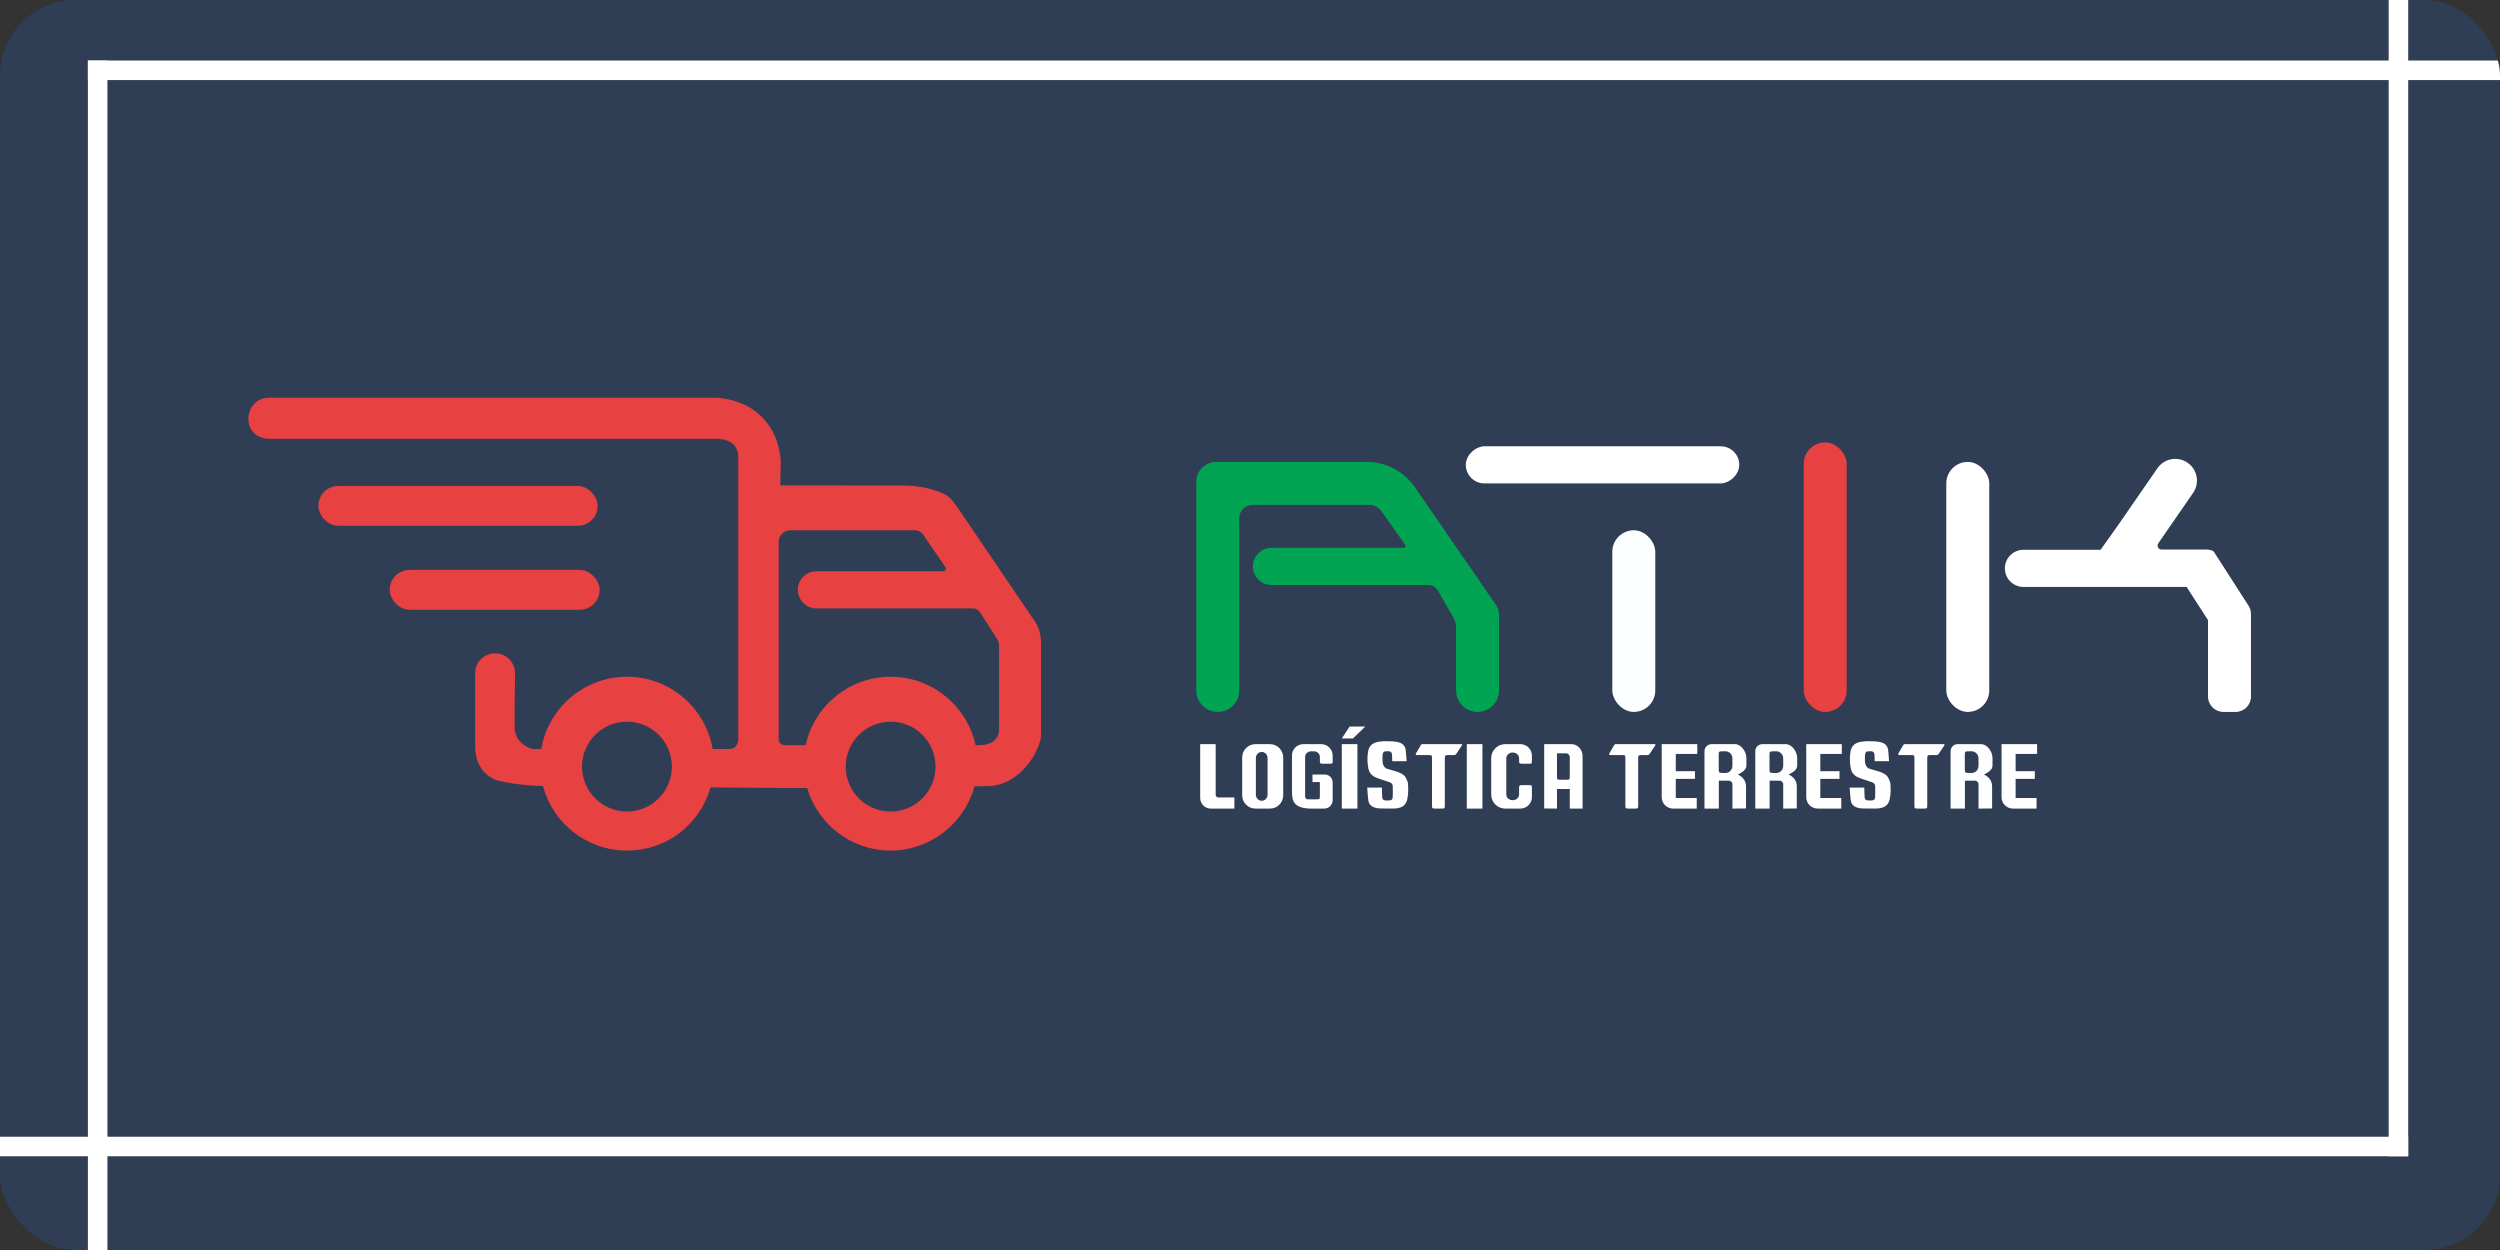 <svg xmlns="http://www.w3.org/2000/svg" xmlns:xlink="http://www.w3.org/1999/xlink" id="Capa_1" data-name="Capa 1" viewBox="0 0 4028 2014"><rect x="0" y="0" width="4028" height="2014" fill="#333333" stroke="none"/><defs><clipPath id="clippath"><rect width="4028" height="2014" rx="122.16" ry="122.16" style="fill: none; stroke-width: 0px;"></rect></clipPath></defs><g style="clip-path: url(#clippath);"><rect width="4028" height="2014" rx="122.16" ry="122.16" style="fill: #2f3e55; stroke-width: 0px;"></rect><path d="M2147.21,1254,2147.21,1221.5v3.91c0,2.61,0,3.89-.87,4.52-.83.6-2.46.6-5.66.6h-6.87c-3.93,0-5.72,0-6.54-.97-.68-.82-.68-2.31-.68-5.05v-4.79c0-5.07-4.13-9.18-9.23-9.18h-5.26c-5.13,0-9.29,4.14-9.29,9.24v1.71s0,57.33,0,57.33v4.86c0,2.31,1.88,4.18,4.2,4.18h12.7c3.42,0,5.14,0,6-.8.87-.81.87-2.43.87-5.68v-21.29h-11.9v-12.12l19.85-.04c6.96-.02,12.66,5.64,12.66,12.56h0v28.76c0,7.48-6.1,13.55-13.62,13.55h-20.45c-28.33,0-31.48-12.13-31.48-27.1v-58.48c0-10.09,8.22-18.26,18.36-18.26h28.66c10.19,0,18.53,8.3,18.53,18.43v4.11Z" style="fill: #fff; stroke-width: 0px;"></path><path d="M2449.66,1198.96h-24.36c-12.52,0-22.67,10.09-22.67,22.54v58.76c0,12.45,10.15,22.54,22.67,22.54h24.36c10.19,0,18.53-8.3,18.53-18.43v-14.28c0-2.61,0-3.89-.87-4.52-.83-.6-2.46-.6-5.66-.6h-6.87c-3.93,0-5.72,0-6.54.97-.68.82-.68,2.31-.68,5.05v9.27c0,4.99-4.62,9.03-10.31,9.03s-10.31-4.04-10.31-9.03v-58.76c0-4.99,4.62-9.03,10.31-9.03s10.31,4.04,10.31,9.03v3.01c0,2.74,0,4.23.68,5.05.82.97,2.6.97,6.54.97h6.87c3.2,0,4.83,0,5.66-.6.87-.62.87-1.9.87-4.52v-8.02c0-10.14-8.34-18.43-18.53-18.43Z" style="fill: #fff; stroke-width: 0px;"></path><path d="M2346,1215.11c-.59.88-1.6,1.42-2.69,1.42h-7.48c-3.87,0-5.86,0-6.88.81-1.01.8-1.07,2.41-1.07,5.6v74c0,3,0,4.46-.9,5.18-.86.68-2.52.68-5.78.68h-6.56c-3.95,0-5.79,0-6.65-.9-.74-.78-.74-2.24-.74-4.96v-74.62c0-3.29,0-4.71-1.35-5.33-1.03-.47-2.84-.47-6.03-.47h-17.37c-1.16,0-1.89-1.2-1.32-2.18l8.14-14.07c.47-.81,1.36-1.32,2.32-1.32h62.97c.95,0,1.53,1.02,1.01,1.79l-9.61,14.36Z" style="fill: #fff; stroke-width: 0px;"></path><path d="M2657.54,1215.11c-.59.88-1.6,1.42-2.69,1.42h-7.48c-3.87,0-5.86,0-6.88.81-1.01.8-1.07,2.41-1.07,5.6v74c0,3,0,4.46-.9,5.18-.86.68-2.52.68-5.78.68h-6.56c-3.95,0-5.79,0-6.65-.9-.74-.78-.74-2.24-.74-4.96v-74.62c0-3.29,0-4.71-1.35-5.33-1.03-.47-2.84-.47-6.03-.47h-17.37c-1.16,0-1.89-1.2-1.32-2.18l8.14-14.07c.47-.81,1.36-1.32,2.32-1.32h62.97c.95,0,1.53,1.02,1.01,1.79l-9.61,14.36Z" style="fill: #fff; stroke-width: 0px;"></path><path d="M3123.28,1215.11c-.59.88-1.6,1.42-2.69,1.42h-7.48c-3.87,0-5.86,0-6.88.81-1.01.8-1.07,2.41-1.07,5.6v74c0,3,0,4.46-.9,5.18-.86.68-2.52.68-5.78.68h-6.56c-3.95,0-5.79,0-6.65-.9-.74-.78-.74-2.24-.74-4.96v-74.62c0-3.29,0-4.71-1.35-5.33-1.03-.47-2.84-.47-6.03-.47h-17.37c-1.16,0-1.89-1.2-1.32-2.18l8.14-14.07c.47-.81,1.36-1.32,2.32-1.32h62.97c.95,0,1.53,1.02,1.01,1.79l-9.61,14.36Z" style="fill: #fff; stroke-width: 0px;"></path><path d="M2529.23,1302.81v-31.54h-20.62v31.54l-20.62-.23v-103.61h43.98c9.87,0,17.88,8.69,17.88,19.42v84.43h-20.62ZM2508.6,1220.16v29.42c0,3.24,0,4.93.76,5.8.85.98,2.64.95,6.43.95h6.56c3.38,0,5.1,0,5.97-.78.9-.8.9-2.43.9-5.73v-29.65h0c0-3.56-2.66-6.45-5.94-6.45h-14.69v6.45Z" style="fill: #fff; stroke-width: 0px;"></path><g><rect x="512.94" y="782.9" width="450" height="64.29" rx="32.14" ry="32.14" style="fill: #e74141; stroke-width: 0px;"></rect><rect x="627.8" y="918.21" width="338.29" height="64.29" rx="32.14" ry="32.14" style="fill: #e74141; stroke-width: 0px;"></rect><path d="M1677.28,1150.59v-115.41c0-13.82-4.39-27.25-11.99-37.03l-124.61-183.71c-10.06-13.42-13.81-18.41-39.52-25.97-25.72-7.57-51.09-6.24-51.09-6.24l-192.89-.23c0-25.18,1.87-33.82,0-47.2-2.97-21.21-9.62-37.53-18.88-50.35-13.3-18.41-28.49-28.24-44.06-34.62-19.95-8.17-39.56-9.04-39.56-9.04H433.51c-39.11,0-46.32,57.17-8.07,65.37,2.67.57,5.45.87,8.29.87h720.95c38.82.6,34.81,31.62,34.81,31.62v454.36s-1.54,13.81-14.13,13.81h-27.19c-11.22-66.09-68.72-116.43-138.02-116.43s-126.79,50.34-138.02,116.43h-14.61s-25.18-6.29-28.32-31.47v-40.91l.67-49.68c0-17.75-14.39-32.14-32.14-32.14s-32.14,14.39-32.14,32.14v117.33s-2.47,42.48,35.29,55.07c0,0,27.18,8.15,73.94,9.3,15.91,59.87,70.46,103.99,135.33,103.99s118.07-43.06,134.71-101.81l141.61,1.11,14.07-.14c16.96,58.25,70.71,100.84,134.44,100.84s119.14-43.9,135.2-103.53l5.33-.05,18.38-.26c53.5-3.15,81.82-59.79,83.39-80.14.35-4.59,0-35.89,0-35.89ZM1010.15,1307.53c-39.97,0-72.38-32.4-72.38-72.38s32.4-72.38,72.38-72.38,72.38,32.4,72.38,72.38-32.4,72.38-72.38,72.38ZM1434.98,1307.53c-39.97,0-72.38-32.4-72.38-72.38s32.4-72.38,72.38-72.38,72.38,32.4,72.38,72.38-32.4,72.38-72.38,72.38ZM1578.16,1200.53l-6.3.23c-13.61-63.09-69.73-110.37-136.89-110.37s-123.14,47.16-136.84,110.14h-3.2s-22.03,0-22.03,0h-8.99c-5.15,0-9.32-4.17-9.32-9.32v-317.95c0-10.43,8.45-18.88,18.88-18.88h201.15c3.83,0,7.49,1.52,10.2,4.22l2.07,2.07,36.37,53.15c1.93,2.82-.09,6.64-3.5,6.64h-204.37c-16.51,0-29.9,13.38-29.9,29.9s13.38,29.9,29.9,29.9h252.36c4.52,0,8.74,2.3,11.18,6.11l24.4,37.95,2.23,3.35c2.65,3.97,4.06,8.64,4.06,13.41v132.05s3.15,27.42-31.47,27.42Z" style="fill: #e74141; stroke-width: 0px;"></path></g><path d="M2279.77,785.15c-17.64-25.62-46.76-40.92-77.87-40.92h-242.24c-17.79,0-32.21,14.42-32.21,32.21v335.98c0,19.12,15.5,34.62,34.62,34.62h0c19.12,0,34.62-15.5,34.62-34.62v-213.99s0-63.41,0-63.41c0-11.91,9.65-21.56,21.56-21.56h187.58c7.98,0,15.46,3.87,20.07,10.38l38.29,54.02c1.44,2.03-.01,4.84-2.5,4.84h-213.08c-16.51,0-29.9,13.38-29.9,29.9h0c0,16.51,13.38,29.9,29.9,29.9h185.67s67.1,0,67.1,0c6.19,0,11.91,3.3,15.01,8.65l25.11,43.36c2.95,5.09,4.5,10.87,4.5,16.76v101.16c0,19.12,15.5,34.62,34.62,34.62h0c19.12,0,34.62-15.5,34.62-34.62v-121.34c0-6.03-1.83-11.91-5.25-16.88l-130.21-189.05Z" style="fill: #01a453; stroke-width: 0px;"></path><rect x="2597.75" y="854.38" width="69.23" height="292.66" rx="34.62" ry="34.62" style="fill: #fcfeff; stroke-width: 0px;"></rect><rect x="2906.14" y="712.77" width="69.23" height="434.27" rx="34.62" ry="34.62" style="fill: #e74141; stroke-width: 0px;"></rect><rect x="3135.86" y="744.24" width="69.23" height="402.8" rx="34.62" ry="34.62" style="fill: #fff; stroke-width: 0px;"></rect><path d="M3566.98,888.99c-1.67-2.51-8.1-3.55-11.12-3.55h-73.13c-5.19-.03-8.23-5.86-5.28-10.13l55.67-80.55c11.29-15.65,7.76-37.49-7.89-48.78h0c-15.65-11.29-37.49-7.76-48.78,7.89l-62.63,90.62-29.36,41.35h-124.3c-16.51,0-29.9,13.38-29.9,29.9h0c0,16.51,13.38,29.9,29.9,29.9h245.46s17.41,0,17.41,0l34.52,53.5v123.13c0,13.68,11.09,24.77,24.77,24.77h19.68c13.68,0,24.77-11.09,24.77-24.77v-123.13s0-7.61,0-7.61c0-4.53-.63-10.64-3.15-14.41l-56.64-88.11Z" style="fill: #fff; stroke-width: 0px;"></path><rect x="2552.12" y="528.67" width="59.79" height="440.56" rx="29.9" ry="29.9" transform="translate(3330.97 -1833.05) rotate(90)" style="fill: #fff; stroke-width: 0px;"></rect><path d="M1988.82,1302.81h-30.46s-7.47,0-7.47,0c-9.43,0-17.14-7.71-17.14-17.14v-86.71h24.94v81.75c0,2.27,1.84,4.12,4.12,4.12h26.01v17.98Z" style="fill: #fff; stroke-width: 0px;"></path><path d="M2046.07,1198.96h-23.23c-11.83,0-21.43,9.59-21.43,21.43v61c0,11.83,9.59,21.43,21.43,21.43h23.23c11.83,0,21.43-9.59,21.43-21.43v-61c0-11.83-9.59-21.43-21.43-21.43ZM2042.32,1280.38c0,5.43-4.23,9.83-9.44,9.83s-9.44-4.41-9.44-9.83v-59c0-5.43,4.23-9.83,9.44-9.83s9.44,4.41,9.44,9.83v59Z" style="fill: #fff; stroke-width: 0px;"></path><rect x="2363.3" y="1198.96" width="25.17" height="103.85" style="fill: #fff; stroke-width: 0px;"></rect><path d="M2677.35,1198.96h57.29v15.79h-34.62v27.78h30.93v12.35h-30.93v30.86h33.76v17.07h-37.82c-10.28,0-18.61-8.17-18.61-18.25v-85.6Z" style="fill: #fff; stroke-width: 0px;"></path><path d="M2910.22,1198.96h57.29v15.79h-34.62v27.78h30.93v12.35h-30.93v30.86h33.76v17.07h-37.82c-10.28,0-18.61-8.17-18.61-18.25v-85.6Z" style="fill: #fff; stroke-width: 0px;"></path><path d="M3224.9,1198.96h57.29v15.79h-34.62v27.78h30.93v12.35h-30.93v30.86h33.76v17.07h-37.82c-10.28,0-18.61-8.17-18.61-18.25v-85.6Z" style="fill: #fff; stroke-width: 0px;"></path><path d="M2813.82,1233.4v-11.85c0-10.67-8.4-22.59-18.57-22.59h-37.48c-6.34,0-11.48,5.06-11.48,11.3v92.55h23.1v-45.01h16c3.25,0,5.89,2.6,5.89,5.8v39.21l21.91-.19v-35.83c0-8.56-5.4-15.41-12.67-18.57v-.53c5.9-3.16,13.31-6.91,13.31-14.29ZM2791.28,1233.77c0,6.43-4.94,11.64-11.03,11.64h-2.82c-4.52,0-6.55,0-7.47-1.34-.75-1.09-.75-3.08-.75-6.7v-20.03c0-3.23,0-4.94.78-5.84.88-1.01,2.73-1.01,6.65-1.01h3.6c6.09,0,11.03,5.21,11.03,11.64v11.64Z" style="fill: #fff; stroke-width: 0px;"></path><path d="M3210.33,1233.4v-11.85c0-10.67-8.4-22.59-18.57-22.59h-37.48c-6.34,0-11.48,5.06-11.48,11.3v92.55h23.1v-45.01h16c3.25,0,5.89,2.6,5.89,5.8v39.21l21.91-.19v-35.83c0-8.56-5.4-15.41-12.67-18.57v-.53c5.9-3.16,13.31-6.91,13.31-14.29ZM3187.78,1233.77c0,6.43-4.94,11.64-11.03,11.64h-2.82c-4.52,0-6.55,0-7.47-1.34-.75-1.09-.75-3.08-.75-6.7v-20.03c0-3.23,0-4.94.78-5.84.88-1.01,2.73-1.01,6.65-1.01h3.6c6.09,0,11.03,5.21,11.03,11.64v11.64Z" style="fill: #fcfeff; stroke-width: 0px;"></path><path d="M2895.64,1233.4v-11.85c0-10.67-8.4-22.59-18.57-22.59h-37.48c-6.34,0-11.48,5.06-11.48,11.3v92.55h23.1v-45.01h16c3.25,0,5.89,2.6,5.89,5.8v39.21l21.91-.19v-35.83c0-8.56-5.4-15.41-12.67-18.57v-.53c5.9-3.16,13.31-6.91,13.31-14.29ZM2873.1,1233.77c0,6.43-4.94,11.64-11.03,11.64h-2.82c-4.52,0-6.55,0-7.47-1.34-.75-1.09-.75-3.08-.75-6.7v-20.03c0-3.23,0-4.94.78-5.84.88-1.01,2.73-1.01,6.65-1.01h3.6c6.09,0,11.03,5.21,11.03,11.64v11.64Z" style="fill: #fcfeff; stroke-width: 0px;"></path><g><rect x="2161.9" y="1198.96" width="25.17" height="103.85" style="fill: #fff; stroke-width: 0px;"></rect><polygon points="2161.9 1189.79 2179.91 1189.79 2199.67 1170.64 2174.49 1170.64 2161.9 1189.79" style="fill: #fff; stroke-width: 0px;"></polygon></g><path d="M2266.28,1226.4h-23.15c0-.94.01-1.76,0-2.59-.08-3.7-.1-4.25-.28-7.94-.05-1.03-.35-2.16-.9-3.05-2-3.22-5.51-2.25-8.56-2.31-2.27-.05-4.38.56-5.11,2.88-.4,1.28-.73,2.63-.76,3.96-.1,3.91.03,4.68-.04,8.59-.09,4.83,2.4,11.14,7.28,12.65,5.41,1.68,10.93,3.07,16.3,4.84,6.17,2.04,11.94,4.97,14.53,10.82,1.66,3.74,2.63,4.76,2.93,8.8.62,8.3.69,16.65-1.2,24.87-1.47,6.4-4.98,11.37-12.1,13.37-2.85.8-5.87,1.42-8.83,1.47-8.11.12-16.23-.04-24.34-.25-2.05-.05-4.12-.53-6.11-1.07-6.11-1.64-10.24-5.38-11.14-11.12-1.09-7-1.34-14.11-1.97-21.38h23.67c0,.8-.02,1.62,0,2.44.15,4.54.1,9.11.56,13.63.33,3.34,2,4.49,5.69,4.72,1.77.11,3.56.11,5.33,0,3.79-.23,5.6-1.39,5.8-4.87.36-6.17.3-12.37.09-18.55-.09-2.73-2.08-4.85-4.79-5.86-4.71-1.77-9.57-3.17-14.33-4.81-3.03-1.04-6.1-2.05-8.97-3.4-6.35-2.99-10.02-7.97-11.25-14.34-1.78-9.24-1.94-18.54-.23-27.81,1.6-8.69,7.5-13.5,17.02-15.01,7.57-1.2,15.1-.95,22.65-.57,2.82.14,5.65.67,8.42,1.25,7.14,1.5,11.35,5.8,12.31,12.33.87,5.96,1.01,12.01,1.5,18.32Z" style="fill: #fff; stroke-width: 0px;"></path><path d="M3043.56,1226.4h-23.15c0-.94.01-1.76,0-2.59-.08-3.7-.1-4.25-.28-7.94-.05-1.03-.35-2.16-.9-3.05-2-3.22-5.51-2.25-8.56-2.31-2.27-.05-4.38.56-5.11,2.88-.4,1.28-.73,2.63-.76,3.96-.1,3.91.03,4.68-.04,8.59-.09,4.83,2.4,11.14,7.28,12.65,5.41,1.68,10.93,3.07,16.3,4.84,6.17,2.04,11.94,4.97,14.53,10.82,1.66,3.74,2.63,4.76,2.93,8.8.62,8.3.69,16.65-1.2,24.87-1.47,6.4-4.98,11.37-12.1,13.37-2.85.8-5.87,1.42-8.83,1.47-8.11.12-16.23-.04-24.34-.25-2.05-.05-4.12-.53-6.11-1.07-6.11-1.64-10.24-5.38-11.14-11.12-1.09-7-1.34-14.11-1.97-21.38h23.67c0,.8-.02,1.62,0,2.44.15,4.54.1,9.11.56,13.63.33,3.34,2,4.49,5.69,4.72,1.77.11,3.56.11,5.33,0,3.79-.23,5.6-1.39,5.8-4.87.36-6.17.3-12.37.09-18.55-.09-2.73-2.08-4.85-4.79-5.86-4.71-1.77-9.57-3.17-14.33-4.81-3.03-1.04-6.1-2.05-8.97-3.4-6.35-2.99-10.02-7.97-11.25-14.34-1.78-9.24-1.94-18.54-.23-27.81,1.6-8.69,7.5-13.5,17.02-15.01,7.57-1.2,15.1-.95,22.65-.57,2.82.14,5.65.67,8.42,1.25,7.14,1.5,11.35,5.8,12.31,12.33.87,5.96,1.01,12.01,1.5,18.32Z" style="fill: #fff; stroke-width: 0px;"></path><rect x="141.61" y="97.55" width="31.47" height="1916.45" style="fill: #fff; stroke-width: 0px;"></rect><rect x="3848.63" width="31.47" height="1862.95" style="fill: #fff; stroke-width: 0px;"></rect><rect x="2081.66" y="-1842.5" width="31.47" height="3911.57" transform="translate(2210.68 -1984.1) rotate(90)" style="fill: #fff; stroke-width: 0px;"></rect><rect x="1908.58" y="-108.57" width="31.47" height="3911.57" transform="translate(3771.53 -77.1) rotate(90)" style="fill: #fff; stroke-width: 0px;"></rect></g></svg>